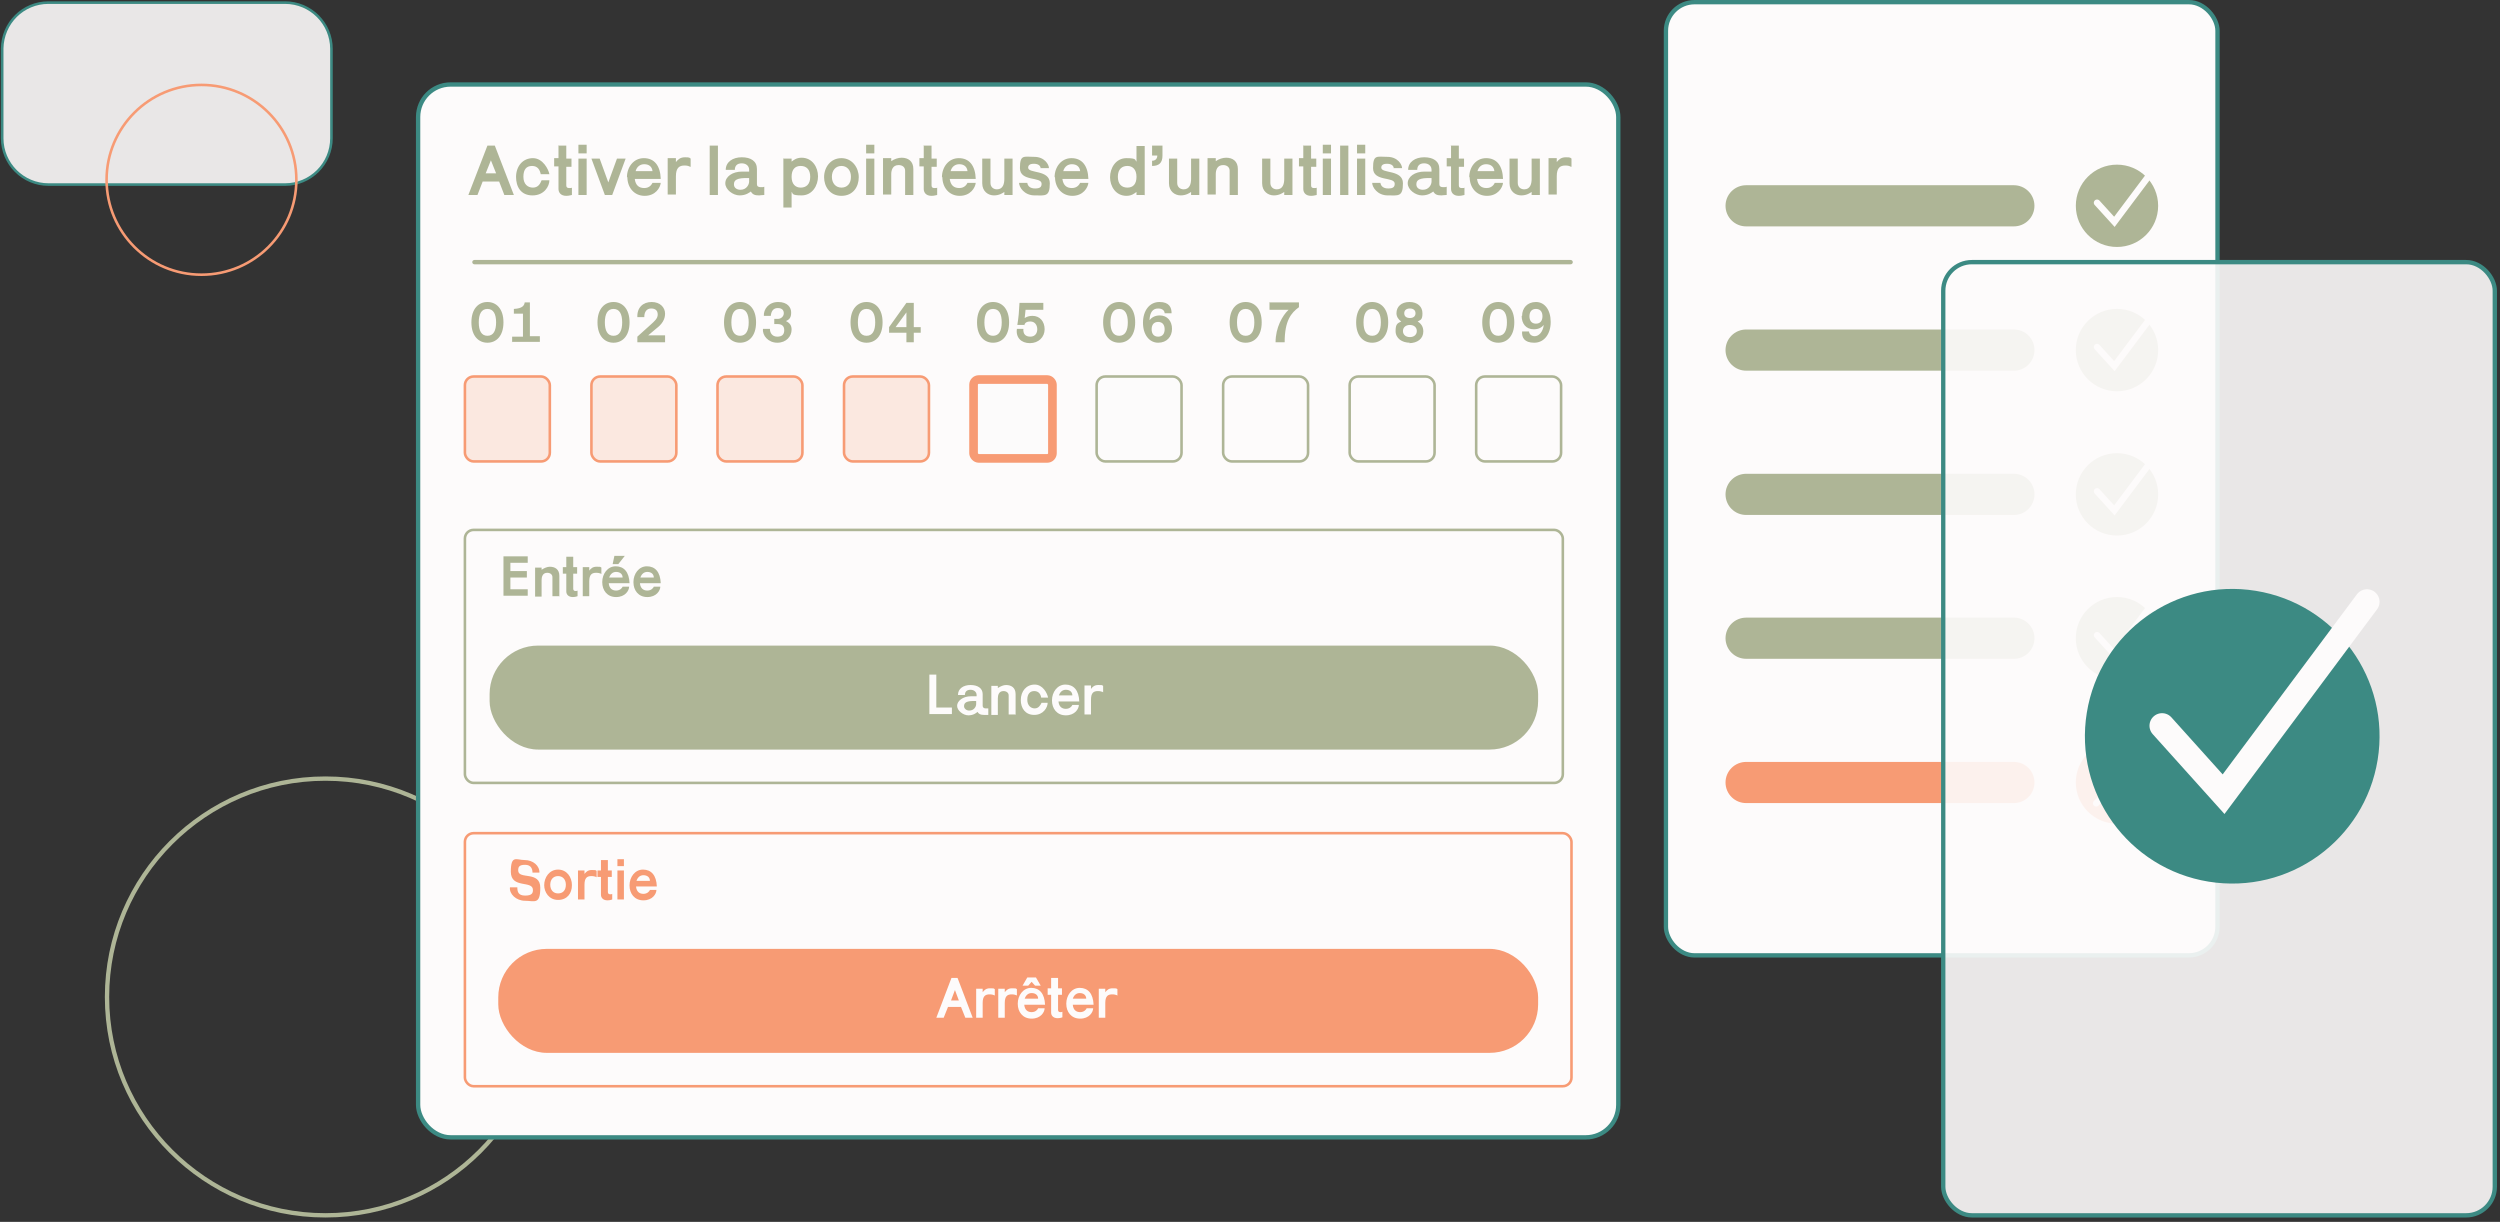 <?xml version="1.0" encoding="UTF-8"?>
<svg id="Calque_1" xmlns="http://www.w3.org/2000/svg" version="1.1" viewBox="0 0 577 282">
  <rect x="0" y="0" width="577" height="282" fill="#333333" stroke="none"/>
  <!-- Generator: Adobe Illustrator 29.3.1, SVG Export Plug-In . SVG Version: 2.1.0 Build 151)  -->
  <defs>
    <style>
      .st0 {
        stroke-width: .6px;
      }

      .st0, .st1, .st2, .st3, .st4, .st5 {
        fill: #fdfbfb;
      }

      .st0, .st3, .st4 {
        stroke: #3c8a83;
      }

      .st0, .st4 {
        fill-opacity: .9;
      }

      .st6, .st7, .st8, .st9, .st10, .st11, .st12 {
        fill: none;
      }

      .st6, .st7, .st8, .st11, .st12 {
        stroke-linecap: round;
      }

      .st6, .st9, .st5, .st13 {
        stroke: #f79b74;
      }

      .st6, .st12 {
        stroke-width: 9.5px;
      }

      .st2, .st9, .st10, .st13 {
        stroke-width: .6px;
      }

      .st2, .st10, .st11, .st12 {
        stroke: #aeb596;
      }

      .st2, .st5, .st13 {
        fill-opacity: .2;
      }

      .st14, .st13 {
        fill: #f79b74;
      }

      .st7 {
        stroke-width: 5.8px;
      }

      .st7, .st8 {
        stroke: #fdfbfb;
      }

      .st8 {
        stroke-width: 1.5px;
      }

      .st15 {
        fill: #aeb596;
      }

      .st5 {
        stroke-linejoin: round;
        stroke-width: 2px;
      }

      .st16 {
        fill: #3c8a83;
      }
    </style>
  </defs>
  <path class="st11" d="M125.5,230.1c0,27.9-22.6,50.4-50.4,50.4s-50.4-22.6-50.4-50.4,22.6-50.4,50.4-50.4,50.4,22.6,50.4,50.4Z"/>
  <path class="st0" d="M11.2.6h54.6c5.9,0,10.7,4.8,10.7,10.7v20.6c0,5.9-4.8,10.7-10.7,10.7H11.2c-5.9,0-10.7-4.8-10.7-10.7V11.2C.6,5.3,5.3.6,11.2.6Z"/>
  <path class="st9" d="M46.5,19.6h0c12.1,0,21.9,9.8,21.9,21.9h0c0,12.1-9.8,21.9-21.9,21.9h0c-12.1,0-21.9-9.8-21.9-21.9h0c0-12.1,9.8-21.9,21.9-21.9Z"/>
  <rect class="st3" x="96.5" y="19.5" width="277" height="243" rx="7.5" ry="7.5"/>
  <rect class="st14" x="115" y="219" width="240" height="24" rx="11.2" ry="11.2"/>
  <path class="st1" d="M222.8,234.9l-1-2.5h-3l-1,2.5h-1.7l3.5-9.2h1.4l3.5,9.2h-1.7ZM219.4,230.9h1.9l-.9-2.4-.9,2.4ZM229.5,229.7c-.3-.1-.6-.2-1.1-.2-1,0-1.6.4-1.6,2v3.4h-1.5v-6.7h1.5v.8c.4-.5.8-.9,1.7-.9s.8,0,1.1.2v1.5ZM234.6,229.7c-.3-.1-.6-.2-1.1-.2-1,0-1.6.4-1.6,2v3.4h-1.5v-6.7h1.5v.8c.4-.5.8-.9,1.7-.9s.8,0,1.1.2v1.5ZM234.9,231.6c0-1.8,1.2-3.6,3.1-3.6s3.1,1.3,3.2,3.9h-4.8c.1,1.2.8,1.7,1.7,1.7s1.4-.6,1.5-.9h1.5c0,.9-.9,2.4-3,2.4s-3.2-1.6-3.2-3.4ZM238.1,229.2c-.7,0-1.3.4-1.6,1.3h3.1c0-.8-.6-1.3-1.5-1.3ZM237,225.6h2.1l1.1,1.9h-1.3l-.8-.9-.8.9h-1.3l1.1-1.9ZM242.7,225.7h1.5v2.4h.9v1.5h-.9v3.5c0,.4.3.5.5.5s.4,0,.5-.1v1.3c-.1,0-.4.2-1.1.2-1,0-1.5-.6-1.5-1.3v-4.1h-.8v-1.5h.8v-2.4ZM246.1,231.6c0-1.8,1.2-3.6,3.1-3.6s3.1,1.3,3.2,3.9h-4.8c.1,1.2.8,1.7,1.7,1.7s1.4-.6,1.5-.9h1.5c0,.9-.9,2.4-3,2.4s-3.2-1.6-3.2-3.4ZM249.2,229.2c-.7,0-1.3.4-1.6,1.3h3.1c0-.8-.6-1.3-1.5-1.3ZM257.8,229.7c-.3-.1-.6-.2-1.1-.2-1,0-1.6.4-1.6,2v3.4h-1.5v-6.7h1.5v.8c.4-.5.8-.9,1.7-.9s.8,0,1.1.2v1.5Z"/>
  <path class="st14" d="M124.5,201.4h-1.6c0-.8-.3-1.8-1.7-1.8s-1.6.5-1.6,1.3c0,2.2,5.1,0,5.1,4s-1.4,3-3.5,3-3.7-1.6-3.5-3.1h1.7c0,1,.2,1.9,1.8,1.9s1.8-.6,1.8-1.3c0-2.3-5.1-.2-5.1-4.2s1.3-2.7,3.2-2.7,3.5,1.3,3.4,3ZM125.6,204.3c0-1.8,1.2-3.6,3.2-3.6s3.2,1.7,3.2,3.6-1.1,3.4-3.2,3.4-3.2-1.8-3.2-3.4ZM130.6,204.2c0-1.2-.7-2-1.8-2s-1.8.8-1.8,2,.7,2,1.8,2,1.8-.7,1.8-2ZM137.6,202.4c-.3-.1-.6-.2-1.1-.2-1,0-1.6.4-1.6,2v3.4h-1.5v-6.7h1.5v.8c.4-.5.8-.9,1.7-.9s.8,0,1.1.2v1.5ZM138.8,198.5h1.5v2.4h.9v1.5h-.9v3.5c0,.4.3.5.5.5s.4,0,.5-.1v1.3c-.1,0-.4.2-1.1.2-1,0-1.5-.6-1.5-1.3v-4.1h-.8v-1.5h.8v-2.4ZM142.5,198.3h1.5v1.6h-1.5v-1.6ZM142.5,200.9h1.5v6.7h-1.5v-6.7ZM145.3,204.3c0-1.8,1.2-3.6,3.1-3.6s3.1,1.3,3.2,3.9h-4.8c.1,1.2.8,1.7,1.7,1.7s1.4-.6,1.5-.9h1.5c0,.9-.9,2.4-3,2.4s-3.2-1.6-3.2-3.4ZM148.5,202c-.7,0-1.3.4-1.6,1.3h3.1c0-.8-.6-1.3-1.5-1.3Z"/>
  <rect class="st9" x="107.3" y="192.3" width="255.4" height="58.4" rx="2" ry="2"/>
  <path class="st15" d="M116.4,45l-1.2-3.1h-3.8l-1.2,3.1h-2.1l4.4-11.4h1.7l4.4,11.4h-2.1ZM112.1,40h2.4l-1.2-3-1.2,3ZM119.1,40.9c0-2.6,1.6-4.4,3.9-4.4s3.6,2.6,3.8,3.7h-2c-.2-1-.7-1.9-2-1.9s-2,.8-2,2.5,1,2.5,2.2,2.5,1.7-.9,2-1.7h1.8c0,1.4-1.2,3.5-3.9,3.5s-3.8-2-3.8-4.3ZM128.8,33.6h1.9v3h1.2v1.9h-1.2v4.3c0,.5.3.6.7.6s.5,0,.6-.1v1.7c-.2,0-.6.2-1.3.2-1.3,0-1.8-.8-1.8-1.6v-5.2h-1v-1.9h1v-3ZM133.5,33.4h1.9v2h-1.9v-2ZM133.5,36.6h1.9v8.4h-1.9v-8.4ZM136.4,36.6h2l2,5.5,2-5.5h2l-3.1,8.4h-1.7l-3.1-8.4ZM144.7,40.9c0-2.3,1.5-4.4,3.9-4.4s3.8,1.7,3.9,4.8h-6c.2,1.5,1,2.1,2.2,2.1s1.7-.8,1.9-1.2h1.9c-.1,1.1-1.2,3-3.7,3s-4-2-4-4.3ZM148.7,37.9c-.9,0-1.7.5-2,1.6h3.9c-.1-1-.8-1.6-1.9-1.6ZM159.3,38.5c-.4-.2-.7-.3-1.3-.3-1.2,0-2,.5-2,2.5v4.2h-1.9v-8.4h1.9v.9c.5-.6,1-1.1,2.1-1.1s1,.1,1.3.3v1.9ZM163.8,33.6h1.9v11.4h-1.9v-11.4ZM174.7,42.5c0,.5.3.7.9.7s.4,0,.8-.1v1.9c-.6,0-.9.1-1.2.1-1,0-1.5-.2-1.9-.9-.3.2-1.1.9-2.6.9s-3.3-1.3-3.3-2.8,1.6-2.7,3.9-2.7h1.6v-.4c0-.9-.7-1.5-1.7-1.5s-1.6.5-1.6,1.5h-2.1c0-1.8,1.6-2.9,3.7-2.9s3.5.9,3.5,2.7v3.4ZM169.4,42.6c0,.7.6,1.2,1.5,1.2,1.4,0,2-1.2,2-1.9v-.8c-2.9-.1-3.5.5-3.5,1.4ZM180.9,36.6h1.8v.7c.4-.3,1.1-.9,2.3-.9,2.5,0,3.8,2.2,3.8,4.3s-1.3,4.4-3.8,4.4-1.9-.5-2.3-.8v3.6h-1.9v-11.4ZM187,40.8c0-1.7-.9-2.5-2.2-2.5s-2.1.8-2.1,2.5.9,2.5,2.1,2.5,2.2-.7,2.2-2.5ZM190.2,40.9c0-2.3,1.5-4.4,4-4.4s4,2.2,4,4.4-1.3,4.3-4,4.3-4-2.2-4-4.3ZM196.4,40.8c0-1.5-.9-2.5-2.2-2.5s-2.2,1-2.2,2.5.9,2.5,2.2,2.5,2.2-.9,2.2-2.5ZM199.9,33.4h1.9v2h-1.9v-2ZM199.9,36.6h1.9v8.4h-1.9v-8.4ZM210.8,45h-1.9v-5.6c0-.8-.6-1.3-1.5-1.3-1.4,0-1.7,1.2-1.7,2.1v4.7h-1.9v-8.4h1.9v.7c.7-.5,1.6-.8,2.4-.8,1.5,0,2.7.8,2.7,2.6v6ZM213.1,33.6h1.9v3h1.2v1.9h-1.2v4.3c0,.5.3.6.7.6s.5,0,.6-.1v1.7c-.2,0-.6.2-1.3.2-1.3,0-1.8-.8-1.8-1.6v-5.2h-1v-1.9h1v-3ZM217.4,40.9c0-2.3,1.5-4.4,3.9-4.4s3.8,1.7,3.9,4.8h-6c.2,1.5,1,2.1,2.2,2.1s1.7-.8,1.9-1.2h1.9c-.1,1.1-1.2,3-3.7,3s-4-2-4-4.3ZM221.4,37.9c-.9,0-1.7.5-2,1.6h3.9c-.1-1-.8-1.6-1.9-1.6ZM226.7,36.6h1.9v5.6c0,1,.7,1.5,1.5,1.5,1.4,0,1.7-1.3,1.7-2.4v-4.7h1.9v8.4h-1.9v-.7c-.3.2-1.1.8-2.4.8s-2.7-.9-2.7-2.8v-5.8ZM240.2,39c0-.8-.6-1.2-1.6-1.2s-1.3.4-1.3.9c0,1.4,5,.4,5,3.6s-1.1,2.8-3.5,2.8-3.6-1.9-3.6-2.9h1.9c.1.7.6,1.3,1.8,1.3s1.5-.4,1.5-1.1c0-1.7-5-.4-5-3.6s.9-2.6,3.3-2.6,3.4,1.8,3.4,2.6h-1.9ZM243.4,40.9c0-2.3,1.5-4.4,3.9-4.4s3.8,1.7,3.9,4.8h-6c.2,1.5,1,2.1,2.2,2.1s1.7-.8,1.9-1.2h1.9c-.1,1.1-1.2,3-3.7,3s-4-2-4-4.3ZM247.4,37.9c-.9,0-1.7.5-2,1.6h3.9c-.1-1-.8-1.6-1.9-1.6ZM264.1,45h-1.8v-.7c-.4.3-1.1.9-2.3.9-2.5,0-3.8-2.2-3.8-4.3s1.3-4.4,3.8-4.4,1.9.5,2.3.8v-3.6h1.9v11.4ZM258,40.8c0,1.7.9,2.5,2.2,2.5s2.1-.8,2.1-2.5-.9-2.5-2.1-2.5-2.2.7-2.2,2.5ZM265.9,33.6h2.4v2.3c0,1.7-.8,2.4-2.4,2.4v-1.2c.8,0,1.2-.5,1.2-1.2h-1.2v-2.4ZM269.8,36.6h1.9v5.6c0,1,.7,1.5,1.5,1.5,1.4,0,1.7-1.3,1.7-2.4v-4.7h1.9v8.4h-1.9v-.7c-.3.2-1.1.8-2.4.8s-2.7-.9-2.7-2.8v-5.8ZM285.7,45h-1.9v-5.6c0-.8-.6-1.3-1.5-1.3-1.4,0-1.7,1.2-1.7,2.1v4.7h-1.9v-8.4h1.9v.7c.7-.5,1.6-.8,2.4-.8,1.5,0,2.7.8,2.7,2.6v6ZM291.3,36.6h1.9v5.6c0,1,.7,1.5,1.5,1.5,1.4,0,1.7-1.3,1.7-2.4v-4.7h1.9v8.4h-1.9v-.7c-.3.2-1.1.8-2.4.8s-2.7-.9-2.7-2.8v-5.8ZM300.7,33.6h1.9v3h1.2v1.9h-1.2v4.3c0,.5.3.6.7.6s.5,0,.6-.1v1.7c-.2,0-.6.2-1.3.2-1.3,0-1.8-.8-1.8-1.6v-5.2h-1v-1.9h1v-3ZM305.3,33.4h1.9v2h-1.9v-2ZM305.3,36.6h1.9v8.4h-1.9v-8.4ZM309.3,33.6h1.9v11.4h-1.9v-11.4ZM313.2,33.4h1.9v2h-1.9v-2ZM313.2,36.6h1.9v8.4h-1.9v-8.4ZM321.7,39c0-.8-.6-1.2-1.6-1.2s-1.3.4-1.3.9c0,1.4,5,.4,5,3.6s-1.1,2.8-3.5,2.8-3.6-1.9-3.6-2.9h1.9c.1.7.6,1.3,1.8,1.3s1.5-.4,1.5-1.1c0-1.7-5-.4-5-3.6s.9-2.6,3.3-2.6,3.4,1.8,3.4,2.6h-1.9ZM332.2,42.5c0,.5.3.7.9.7s.4,0,.8-.1v1.9c-.6,0-.9.1-1.2.1-1,0-1.5-.2-1.9-.9-.3.2-1.1.9-2.6.9s-3.3-1.3-3.3-2.8,1.6-2.7,3.9-2.7h1.6v-.4c0-.9-.7-1.5-1.7-1.5s-1.6.5-1.6,1.5h-2.1c0-1.8,1.6-2.9,3.7-2.9s3.5.9,3.5,2.7v3.4ZM326.9,42.6c0,.7.6,1.2,1.5,1.2,1.4,0,2-1.2,2-1.9v-.8c-2.9-.1-3.5.5-3.5,1.4ZM334.8,33.6h1.9v3h1.2v1.9h-1.2v4.3c0,.5.3.6.7.6s.5,0,.6-.1v1.7c-.2,0-.6.2-1.3.2-1.3,0-1.8-.8-1.8-1.6v-5.2h-1v-1.9h1v-3ZM339.1,40.9c0-2.3,1.5-4.4,3.9-4.4s3.8,1.7,3.9,4.8h-6c.2,1.5,1,2.1,2.2,2.1s1.7-.8,1.9-1.2h1.9c-.1,1.1-1.2,3-3.7,3s-4-2-4-4.3ZM343,37.9c-.9,0-1.7.5-2,1.6h3.9c-.1-1-.8-1.6-1.9-1.6ZM348.4,36.6h1.9v5.6c0,1,.7,1.5,1.5,1.5,1.4,0,1.7-1.3,1.7-2.4v-4.7h1.9v8.4h-1.9v-.7c-.3.2-1.1.8-2.4.8s-2.7-.9-2.7-2.8v-5.8ZM362.6,38.5c-.4-.2-.7-.3-1.3-.3-1.2,0-2,.5-2,2.5v4.2h-1.9v-8.4h1.9v.9c.5-.6,1-1.1,2.1-1.1s1,.1,1.3.3v1.9Z"/>
  <line class="st11" x1="109.5" y1="60.5" x2="362.5" y2="60.5"/>
  <rect class="st15" x="113" y="149" width="242" height="24" rx="11.2" ry="11.2"/>
  <path class="st1" d="M214.5,164.9v-9.2h1.6v7.6h3.6v1.5h-5.2ZM226.8,162.9c0,.4.3.6.7.6s.3,0,.6,0v1.5c-.5,0-.7,0-1,0-.8,0-1.2-.2-1.5-.7-.2.2-.9.8-2.1.8s-2.6-1.1-2.6-2.2,1.3-2.2,3.2-2.2h1.3v-.3c0-.7-.6-1.2-1.4-1.2s-1.3.4-1.3,1.2h-1.6c0-1.5,1.3-2.3,2.9-2.3s2.8.7,2.8,2.1v2.7ZM222.5,163c0,.5.5,1,1.2,1,1.1,0,1.6-.9,1.6-1.5v-.7c-2.3-.1-2.8.4-2.8,1.2ZM234.3,164.9h-1.5v-4.4c0-.6-.5-1-1.2-1-1.1,0-1.3,1-1.3,1.7v3.8h-1.5v-6.7h1.5v.5c.6-.4,1.3-.7,1.9-.7,1.2,0,2.2.6,2.2,2.1v4.8ZM235.6,161.6c0-2.1,1.3-3.6,3.2-3.6s2.9,2,3.1,3h-1.6c-.1-.8-.6-1.5-1.6-1.5s-1.6.7-1.6,2,.8,2,1.7,2,1.3-.7,1.6-1.3h1.4c0,1.1-1,2.8-3.1,2.8s-3.1-1.6-3.1-3.4ZM242.8,161.6c0-1.8,1.2-3.6,3.1-3.6s3.1,1.3,3.2,3.9h-4.8c.1,1.2.8,1.7,1.7,1.7s1.4-.6,1.5-.9h1.5c0,.9-.9,2.4-3,2.4s-3.2-1.6-3.2-3.4ZM246,159.2c-.7,0-1.3.4-1.6,1.3h3.1c0-.8-.6-1.3-1.5-1.3ZM254.5,159.7c-.3-.1-.6-.2-1.1-.2-1,0-1.6.4-1.6,2v3.4h-1.5v-6.7h1.5v.8c.4-.5.8-.9,1.7-.9s.8,0,1.1.2v1.5Z"/>
  <path class="st15" d="M116.2,137.6v-9.2h5.6v1.5h-4v1.9h3.8v1.5h-3.8v2.7h4v1.5h-5.6ZM129,137.6h-1.5v-4.4c0-.6-.5-1-1.2-1-1.1,0-1.3,1-1.3,1.7v3.8h-1.5v-6.7h1.5v.5c.6-.4,1.3-.7,1.9-.7,1.2,0,2.2.6,2.2,2.1v4.8ZM130.8,128.5h1.5v2.4h.9v1.5h-.9v3.5c0,.4.3.5.5.5s.4,0,.5-.1v1.3c-.1,0-.4.2-1.1.2-1,0-1.5-.6-1.5-1.3v-4.1h-.8v-1.5h.8v-2.4ZM138.7,132.4c-.3-.1-.6-.2-1.1-.2-1,0-1.6.4-1.6,2v3.4h-1.5v-6.7h1.5v.8c.4-.5.8-.9,1.7-.9s.8,0,1.1.2v1.5ZM139,134.3c0-1.8,1.2-3.6,3.1-3.6s3.1,1.3,3.2,3.9h-4.8c.1,1.2.8,1.7,1.7,1.7s1.4-.6,1.5-.9h1.5c0,.9-.9,2.4-3,2.4s-3.2-1.6-3.2-3.4ZM142.2,132c-.7,0-1.3.4-1.6,1.3h3.1c0-.8-.6-1.3-1.5-1.3ZM141.7,128.3h2.5l-1.5,1.9h-1.3l.4-1.9ZM146.2,134.3c0-1.8,1.2-3.6,3.1-3.6s3.1,1.3,3.2,3.9h-4.8c.1,1.2.8,1.7,1.7,1.7s1.4-.6,1.5-.9h1.5c0,.9-.9,2.4-3,2.4s-3.2-1.6-3.2-3.4ZM149.4,132c-.7,0-1.3.4-1.6,1.3h3.1c0-.8-.6-1.3-1.5-1.3Z"/>
  <rect class="st10" x="107.3" y="122.3" width="253.4" height="58.4" rx="2" ry="2"/>
  <path class="st15" d="M112.5,79.1c-2,0-3.7-1.5-3.7-4.7s1.7-4.7,3.7-4.7,3.7,1.5,3.7,4.7-1.7,4.7-3.7,4.7ZM112.5,77.5c1.4,0,2-1.2,2-3.1s-.6-3.1-2-3.1-2,1.2-2,3.1.6,3.1,2,3.1ZM118.2,79v-1.3h2.5v-5.3h-2.1v-1.1c2-.1,2.4-.8,2.5-1.5h1.2v7.8h2.3v1.3h-6.5Z"/>
  <path class="st15" d="M141.6,79.1c-2,0-3.7-1.5-3.7-4.7s1.7-4.7,3.7-4.7,3.7,1.5,3.7,4.7-1.7,4.7-3.7,4.7ZM141.6,77.5c1.4,0,2-1.2,2-3.1s-.6-3.1-2-3.1-2,1.2-2,3.1.6,3.1,2,3.1ZM147.1,79v-1.3l3-2.7c1-.9,1.7-1.5,1.7-2.4s-.5-1.4-1.5-1.4-1.6.7-1.6,2h-1.6c-.1-2.2,1.3-3.5,3.3-3.5s3.1,1.3,3.1,2.7-.8,2.5-2,3.4l-1.9,1.6h3.9v1.6h-6.4Z"/>
  <path class="st15" d="M170.8,79.1c-2,0-3.7-1.5-3.7-4.7s1.7-4.7,3.7-4.7,3.7,1.5,3.7,4.7-1.7,4.7-3.7,4.7ZM170.8,77.5c1.4,0,2-1.2,2-3.1s-.6-3.1-2-3.1-2,1.2-2,3.1.6,3.1,2,3.1ZM178.7,73.6h.8c.8,0,1.4-.6,1.4-1.3s-.4-1.2-1.4-1.2-1.5.7-1.6,1.8h-1.6c-.1-1.5,1.1-3.2,3.3-3.2s3,1.3,3,2.4-.3,1.6-1.2,2c1,.5,1.3,1.1,1.3,2,0,1.5-1.2,3-3.3,3s-3.5-1.7-3.3-3.2h1.6c0,.9.5,1.8,1.7,1.8s1.6-.6,1.6-1.5-.5-1.4-1.5-1.4h-.8v-1.2Z"/>
  <path class="st15" d="M200,79.1c-2,0-3.7-1.5-3.7-4.7s1.7-4.7,3.7-4.7,3.7,1.5,3.7,4.7-1.7,4.7-3.7,4.7ZM200,77.5c1.4,0,2-1.2,2-3.1s-.6-3.1-2-3.1-2,1.2-2,3.1.6,3.1,2,3.1ZM205.2,76.8v-1.3l4-5.6h1.7v5.6h1.6v1.3h-1.6v2.2h-1.7v-2.2h-4ZM206.7,75.5h2.5v-3.4l-2.5,3.4Z"/>
  <path class="st15" d="M229.2,79.1c-2,0-3.7-1.5-3.7-4.7s1.7-4.7,3.7-4.7,3.7,1.5,3.7,4.7-1.7,4.7-3.7,4.7ZM229.2,77.5c1.4,0,2-1.2,2-3.1s-.6-3.1-2-3.1-2,1.2-2,3.1.6,3.1,2,3.1ZM236.5,75h-1.7c.3-1.8.4-3.1.5-5.1h5.5s0,1.6,0,1.6h-4.1l-.2,1.9c.5-.3,1-.5,1.8-.5,1.7,0,2.8,1.3,2.8,3.1s-1.4,3.2-3.4,3.2-3.3-1.3-3-3.3h1.5c-.1,1.2.5,1.8,1.6,1.8s1.6-.8,1.6-1.7-.5-1.8-1.6-1.8-1.3.5-1.4.9Z"/>
  <path class="st15" d="M258.3,79.1c-2,0-3.7-1.5-3.7-4.7s1.7-4.7,3.7-4.7,3.7,1.5,3.7,4.7-1.7,4.7-3.7,4.7ZM258.3,77.5c1.4,0,2-1.2,2-3.1s-.6-3.1-2-3.1-2,1.2-2,3.1.6,3.1,2,3.1ZM270.5,75.9c0,1.8-1.2,3.2-3.2,3.2s-3.5-1.8-3.5-4.6,1.5-4.8,3.8-4.8,2.8,1.3,2.8,2.6h-1.6c0-.4-.3-1.1-1.5-1.1s-1.9.8-2,2.7c.5-.6,1.2-1.1,2.4-1.1,1.7,0,2.8,1.3,2.8,3.1ZM267.3,74.3c-1.1,0-1.5.8-1.5,1.7s.4,1.7,1.5,1.7,1.5-.8,1.5-1.7-.4-1.7-1.5-1.7Z"/>
  <path class="st15" d="M287.5,79.1c-2,0-3.7-1.5-3.7-4.7s1.7-4.7,3.7-4.7,3.7,1.5,3.7,4.7-1.7,4.7-3.7,4.7ZM287.5,77.5c1.4,0,2-1.2,2-3.1s-.6-3.1-2-3.1-2,1.2-2,3.1.6,3.1,2,3.1ZM292.9,69.8h6.9v1.1c-1.8,1.3-3.3,3.1-3.3,8.1h-2.1c0-3.4,1.6-6.2,3-7.5h-4.4v-1.6Z"/>
  <path class="st15" d="M316.7,79.1c-2,0-3.7-1.5-3.7-4.7s1.7-4.7,3.7-4.7,3.7,1.5,3.7,4.7-1.7,4.7-3.7,4.7ZM316.7,77.5c1.4,0,2-1.2,2-3.1s-.6-3.1-2-3.1-2,1.2-2,3.1.6,3.1,2,3.1ZM325.4,79.1c-1.8,0-3.3-1-3.3-2.7s.5-1.8,1.3-2.2c-.6-.4-1.1-1.1-1.1-1.9,0-1.5,1.1-2.6,3-2.6s3,1.1,3,2.6-.4,1.5-1.1,1.9c.8.5,1.3,1.2,1.3,2.3,0,1.7-1.4,2.7-3.3,2.7ZM325.4,73.4c.8,0,1.3-.4,1.3-1.1s-.5-1.1-1.3-1.1-1.3.4-1.3,1.1.5,1.1,1.3,1.1ZM325.4,77.8c1,0,1.6-.6,1.6-1.4s-.6-1.4-1.6-1.4-1.6.6-1.6,1.4.6,1.4,1.6,1.4Z"/>
  <path class="st15" d="M345.8,79.1c-2,0-3.7-1.5-3.7-4.7s1.7-4.7,3.7-4.7,3.7,1.5,3.7,4.7-1.7,4.7-3.7,4.7ZM345.8,77.5c1.4,0,2-1.2,2-3.1s-.6-3.1-2-3.1-2,1.2-2,3.1.6,3.1,2,3.1ZM351.3,72.9c0-1.8,1.2-3.2,3.2-3.2s3.4,1.8,3.4,4.6-1.5,4.8-3.8,4.8-2.9-1.2-2.8-2.6h1.6c0,.4.4,1.1,1.3,1.1s1.9-.9,2.1-2.6c-.5.6-1.2,1-2.3,1-1.8,0-2.8-1.3-2.8-3.1ZM354.5,74.7c1.1,0,1.5-.8,1.5-1.7s-.4-1.7-1.5-1.7-1.5.8-1.5,1.7.4,1.7,1.5,1.7Z"/>
  <rect class="st13" x="107.3" y="86.9" width="19.6" height="19.6" rx="2" ry="2"/>
  <rect class="st13" x="136.5" y="86.9" width="19.6" height="19.6" rx="2" ry="2"/>
  <rect class="st13" x="165.6" y="86.9" width="19.6" height="19.6" rx="2" ry="2"/>
  <rect class="st13" x="194.8" y="86.9" width="19.6" height="19.6" rx="2" ry="2"/>
  <rect class="st5" x="224.7" y="87.6" width="18.2" height="18.2" rx="1.2" ry="1.2"/>
  <rect class="st2" x="253.1" y="86.9" width="19.6" height="19.6" rx="2" ry="2"/>
  <rect class="st10" x="282.3" y="86.9" width="19.6" height="19.6" rx="2" ry="2"/>
  <rect class="st10" x="311.5" y="86.9" width="19.6" height="19.6" rx="2" ry="2"/>
  <rect class="st10" x="340.7" y="86.9" width="19.6" height="19.6" rx="2" ry="2"/>
  <rect class="st3" x="384.5" y=".5" width="127.3" height="220" rx="6.6" ry="6.6"/>
  <circle class="st15" cx="488.6" cy="47.5" r="9.5"/>
  <path class="st8" d="M484,46.8l4,4.4,9.3-12.4"/>
  <path class="st12" d="M464.8,47.5h-61.8"/>
  <circle class="st15" cx="488.6" cy="80.8" r="9.5"/>
  <path class="st8" d="M484,80.1l4,4.4,9.3-12.4"/>
  <path class="st12" d="M464.8,80.8h-61.8"/>
  <circle class="st15" cx="488.6" cy="114.1" r="9.5"/>
  <path class="st8" d="M484,113.4l4,4.4,9.3-12.4"/>
  <path class="st12" d="M464.8,114.1h-61.8"/>
  <circle class="st15" cx="488.6" cy="147.3" r="9.5"/>
  <path class="st8" d="M484,146.6l4,4.4,9.3-12.4"/>
  <path class="st12" d="M464.8,147.3h-61.8"/>
  <circle class="st14" cx="488.6" cy="180.6" r="9.5"/>
  <path class="st8" d="M483.8,185.4l11.9-11.9"/>
  <path class="st8" d="M483.8,175.8l9.5,9.5"/>
  <path class="st6" d="M464.8,180.6h-61.8"/>
  <rect class="st4" x="448.5" y="60.5" width="127.3" height="220" rx="6.6" ry="6.6"/>
  <circle class="st16" cx="515.3" cy="170.1" r="34" transform="translate(264.9 651.4) rotate(-80.8)"/>
  <path class="st7" d="M499,167.5l14.2,15.8,33.1-44.4"/>
</svg>